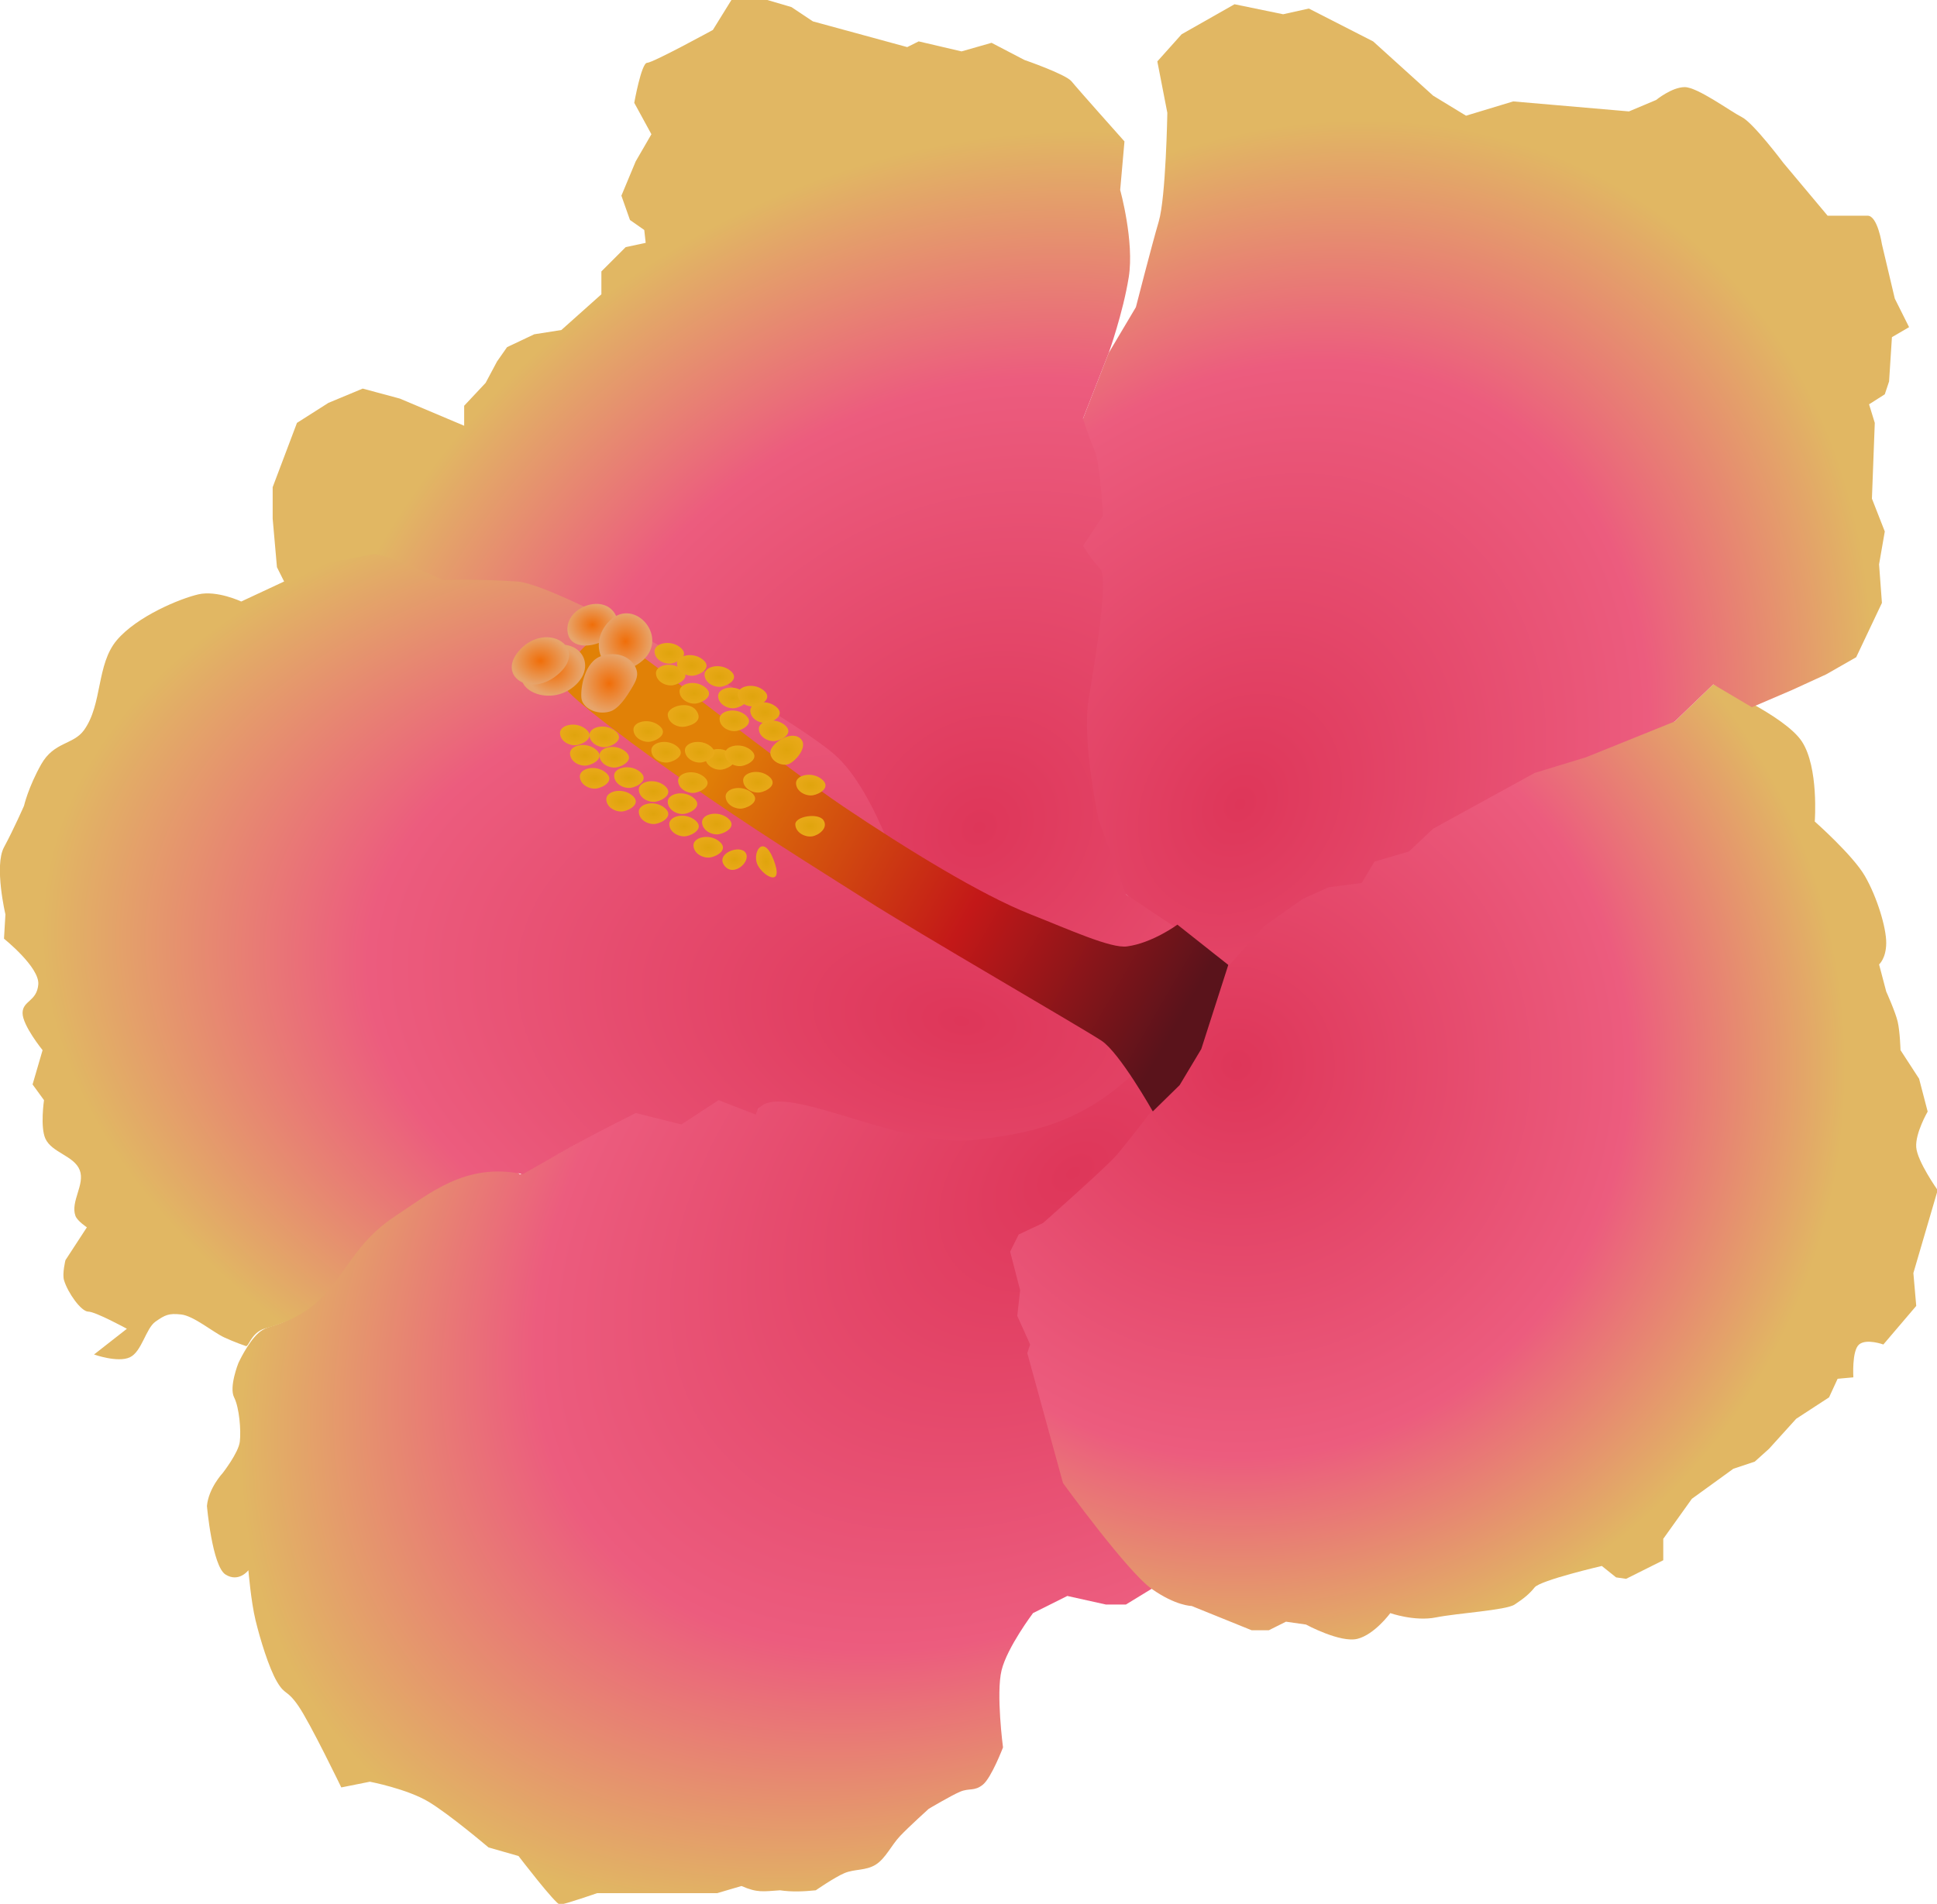 <?xml version="1.0" encoding="UTF-8" standalone="no"?>
<!-- Created with Inkscape (http://www.inkscape.org/) -->

<svg
   xmlns:dc="http://purl.org/dc/elements/1.1/"
   xmlns:cc="http://creativecommons.org/ns#"
   xmlns:rdf="http://www.w3.org/1999/02/22-rdf-syntax-ns#"
   xmlns:svg="http://www.w3.org/2000/svg"
   xmlns="http://www.w3.org/2000/svg"
   xmlns:xlink="http://www.w3.org/1999/xlink"
   xmlns:sodipodi="http://sodipodi.sourceforge.net/DTD/sodipodi-0.dtd"
   xmlns:inkscape="http://www.inkscape.org/namespaces/inkscape"
   width="136.779mm"
   height="134.472mm"
   viewBox="0 0 136.779 134.472"
   version="1.1"
   id="svg8"
   inkscape:version="0.92.2 (5c3e80d, 2017-08-06)"
   sodipodi:docname="hybiscus.svg">
  <defs
     id="defs2">
    <linearGradient
       inkscape:collect="always"
       id="linearGradient6151">
      <stop
         style="stop-color:#5a131b;stop-opacity:1"
         offset="0"
         id="stop6147" />
      <stop
         id="stop6155"
         offset="0.439"
         style="stop-color:#c31818;stop-opacity:1" />
      <stop
         style="stop-color:#e18106;stop-opacity:1"
         offset="1"
         id="stop6149" />
    </linearGradient>
    <linearGradient
       inkscape:collect="always"
       id="linearGradient5211">
      <stop
         style="stop-color:#e0a40d;stop-opacity:1"
         offset="0"
         id="stop5207" />
      <stop
         style="stop-color:#e9a919;stop-opacity:1"
         offset="1"
         id="stop5209" />
    </linearGradient>
    <linearGradient
       inkscape:collect="always"
       id="linearGradient4860">
      <stop
         style="stop-color:#f06e09;stop-opacity:1"
         offset="0"
         id="stop4856" />
      <stop
         style="stop-color:#e7a56c;stop-opacity:1"
         offset="1"
         id="stop4858" />
    </linearGradient>
    <linearGradient
       inkscape:collect="always"
       id="linearGradient4524">
      <stop
         style="stop-color:#de3659;stop-opacity:1"
         offset="0"
         id="stop4520" />
      <stop
         id="stop4538"
         offset="0.645"
         style="stop-color:#ec5c7e;stop-opacity:1" />
      <stop
         style="stop-color:#e1b763;stop-opacity:1"
         offset="1"
         id="stop4522" />
    </linearGradient>
    <radialGradient
       inkscape:collect="always"
       xlink:href="#linearGradient4524"
       id="radialGradient4562"
       cx="246.221"
       cy="250.734"
       fx="246.221"
       fy="250.734"
       r="122.794"
       gradientTransform="matrix(1.061,0.774,-0.771,1.057,182.828,-201.939)"
       gradientUnits="userSpaceOnUse" />
    <radialGradient
       inkscape:collect="always"
       xlink:href="#linearGradient4524"
       id="radialGradient4570"
       cx="251.669"
       cy="176.268"
       fx="251.669"
       fy="176.268"
       r="116.193"
       gradientTransform="matrix(1.104,0.746,-0.924,1.367,136.704,-244.017)"
       gradientUnits="userSpaceOnUse" />
    <radialGradient
       inkscape:collect="always"
       xlink:href="#linearGradient4524"
       id="radialGradient4580"
       cx="182.727"
       cy="183.185"
       fx="182.727"
       fy="183.185"
       r="120.734"
       gradientTransform="matrix(1.226,-1.095,0.948,1.062,-214.978,196.396)"
       gradientUnits="userSpaceOnUse" />
    <radialGradient
       inkscape:collect="always"
       xlink:href="#linearGradient4860"
       id="radialGradient4862"
       cx="80.415"
       cy="137.212"
       fx="80.415"
       fy="137.212"
       r="6.761"
       gradientTransform="matrix(1,0,0,0.835,0,22.666)"
       gradientUnits="userSpaceOnUse" />
    <radialGradient
       inkscape:collect="always"
       xlink:href="#linearGradient4860"
       id="radialGradient4878"
       cx="89.162"
       cy="141.683"
       fx="89.162"
       fy="141.683"
       r="7.076"
       gradientTransform="matrix(1,0,0,1.058,0,-8.288)"
       gradientUnits="userSpaceOnUse" />
    <radialGradient
       inkscape:collect="always"
       xlink:href="#linearGradient4860"
       id="radialGradient4886"
       cx="84.843"
       cy="152.728"
       fx="84.843"
       fy="152.728"
       r="7.524"
       gradientTransform="matrix(1,0,0,1.044,0,-6.711)"
       gradientUnits="userSpaceOnUse" />
    <radialGradient
       inkscape:collect="always"
       xlink:href="#linearGradient4860"
       id="radialGradient4910"
       cx="70.202"
       cy="149.345"
       fx="70.202"
       fy="149.345"
       r="7.474"
       gradientTransform="matrix(1,0,0,0.872,0,19.066)"
       gradientUnits="userSpaceOnUse" />
    <radialGradient
       inkscape:collect="always"
       xlink:href="#linearGradient4860"
       id="radialGradient4918"
       cx="66.645"
       cy="146.778"
       fx="66.645"
       fy="146.778"
       r="7.715"
       gradientTransform="matrix(1,0,0,0.828,0,25.21)"
       gradientUnits="userSpaceOnUse" />
    <filter
       inkscape:collect="always"
       style="color-interpolation-filters:sRGB"
       id="filter4976"
       x="-0.099"
       width="1.197"
       y="-0.119"
       height="1.239">
      <feGaussianBlur
         inkscape:collect="always"
         stdDeviation="0.623"
         id="feGaussianBlur4978" />
    </filter>
    <filter
       inkscape:collect="always"
       style="color-interpolation-filters:sRGB"
       id="filter5028"
       x="-0.101"
       width="1.202"
       y="-0.116"
       height="1.232">
      <feGaussianBlur
         inkscape:collect="always"
         stdDeviation="0.63"
         id="feGaussianBlur5030" />
    </filter>
    <filter
       inkscape:collect="always"
       style="color-interpolation-filters:sRGB"
       id="filter5080"
       x="-0.123"
       width="1.245"
       y="-0.117"
       height="1.235">
      <feGaussianBlur
         inkscape:collect="always"
         stdDeviation="0.756"
         id="feGaussianBlur5082" />
    </filter>
    <filter
       inkscape:collect="always"
       style="color-interpolation-filters:sRGB"
       id="filter5136"
       x="-0.124"
       width="1.247"
       y="-0.117"
       height="1.233">
      <feGaussianBlur
         inkscape:collect="always"
         stdDeviation="0.728"
         id="feGaussianBlur5138" />
    </filter>
    <filter
       inkscape:collect="always"
       style="color-interpolation-filters:sRGB"
       id="filter5196"
       x="-0.11"
       width="1.22"
       y="-0.132"
       height="1.264">
      <feGaussianBlur
         inkscape:collect="always"
         stdDeviation="0.607"
         id="feGaussianBlur5198" />
    </filter>
    <radialGradient
       inkscape:collect="always"
       xlink:href="#linearGradient5211"
       id="radialGradient5213"
       cx="113.96"
       cy="150.912"
       fx="113.96"
       fy="150.912"
       r="4.034"
       gradientTransform="matrix(1,0,0,0.71,0,43.786)"
       gradientUnits="userSpaceOnUse" />
    <filter
       inkscape:collect="always"
       style="color-interpolation-filters:sRGB"
       id="filter5255"
       x="-0.102"
       width="1.204"
       y="-0.146"
       height="1.291">
      <feGaussianBlur
         inkscape:collect="always"
         stdDeviation="0.332"
         id="feGaussianBlur5257" />
    </filter>
    <radialGradient
       inkscape:collect="always"
       xlink:href="#linearGradient5211"
       id="radialGradient5273"
       cx="106.684"
       cy="147.983"
       fx="106.684"
       fy="147.983"
       r="3.902"
       gradientTransform="matrix(1,0,0,0.7,0,44.408)"
       gradientUnits="userSpaceOnUse" />
    <filter
       inkscape:collect="always"
       style="color-interpolation-filters:sRGB"
       id="filter5315"
       x="-0.102"
       width="1.204"
       y="-0.146"
       height="1.291">
      <feGaussianBlur
         inkscape:collect="always"
         stdDeviation="0.332"
         id="feGaussianBlur5317" />
    </filter>
    <radialGradient
       inkscape:collect="always"
       xlink:href="#linearGradient5211"
       id="radialGradient5325"
       cx="100.731"
       cy="144.77"
       fx="100.731"
       fy="144.77"
       r="4.034"
       gradientTransform="matrix(1,0,0,0.71,0,42.004)"
       gradientUnits="userSpaceOnUse" />
    <radialGradient
       inkscape:collect="always"
       xlink:href="#linearGradient5211"
       id="radialGradient5393"
       cx="101.109"
       cy="150.534"
       fx="101.109"
       fy="150.534"
       r="3.902"
       gradientTransform="matrix(1,0,0,0.7,0,45.174)"
       gradientUnits="userSpaceOnUse" />
    <filter
       inkscape:collect="always"
       style="color-interpolation-filters:sRGB"
       id="filter5455"
       x="-0.102"
       width="1.204"
       y="-0.146"
       height="1.291">
      <feGaussianBlur
         inkscape:collect="always"
         stdDeviation="0.332"
         id="feGaussianBlur5457" />
    </filter>
    <radialGradient
       inkscape:collect="always"
       xlink:href="#linearGradient5211"
       id="radialGradient5469"
       cx="131.787"
       cy="170.41"
       fx="131.787"
       fy="170.41"
       r="4.474"
       gradientTransform="matrix(1,0,0,0.886,0,19.362)"
       gradientUnits="userSpaceOnUse" />
    <radialGradient
       inkscape:collect="always"
       xlink:href="#linearGradient5211"
       id="radialGradient5471"
       cx="128.323"
       cy="165.275"
       fx="128.323"
       fy="165.275"
       r="4.034"
       gradientTransform="matrix(1,0,0,0.71,0,47.954)"
       gradientUnits="userSpaceOnUse" />
    <radialGradient
       inkscape:collect="always"
       xlink:href="#linearGradient5211"
       id="radialGradient5473"
       cx="126.055"
       cy="160.456"
       fx="126.055"
       fy="160.456"
       r="4.034"
       gradientTransform="matrix(1,0,0,0.71,0,46.555)"
       gradientUnits="userSpaceOnUse" />
    <radialGradient
       inkscape:collect="always"
       xlink:href="#linearGradient5211"
       id="radialGradient5475"
       cx="122.748"
       cy="156.109"
       fx="122.748"
       fy="156.109"
       r="4.034"
       gradientTransform="matrix(1,0,0,0.71,0,45.294)"
       gradientUnits="userSpaceOnUse" />
    <radialGradient
       inkscape:collect="always"
       xlink:href="#linearGradient5211"
       id="radialGradient5477"
       cx="117.551"
       cy="156.582"
       fx="117.551"
       fy="156.582"
       r="4.034"
       gradientTransform="matrix(1,0,0,0.71,0,45.431)"
       gradientUnits="userSpaceOnUse" />
    <radialGradient
       inkscape:collect="always"
       xlink:href="#linearGradient5211"
       id="radialGradient5479"
       cx="107.345"
       cy="155.353"
       fx="107.345"
       fy="155.353"
       r="4.034"
       gradientTransform="matrix(1,0,0,0.71,0,45.075)"
       gradientUnits="userSpaceOnUse" />
    <filter
       inkscape:collect="always"
       style="color-interpolation-filters:sRGB"
       id="filter5896"
       x="-0.125"
       width="1.251"
       y="-0.179"
       height="1.358">
      <feGaussianBlur
         inkscape:collect="always"
         stdDeviation="0.407"
         id="feGaussianBlur5898" />
    </filter>
    <filter
       inkscape:collect="always"
       style="color-interpolation-filters:sRGB"
       id="filter5908"
       x="-0.113"
       width="1.225"
       y="-0.128"
       height="1.255">
      <feGaussianBlur
         inkscape:collect="always"
         stdDeviation="0.407"
         id="feGaussianBlur5910" />
    </filter>
    <radialGradient
       inkscape:collect="always"
       xlink:href="#linearGradient5211"
       id="radialGradient5945"
       cx="126.403"
       cy="199.945"
       fx="126.403"
       fy="199.945"
       r="2.73"
       gradientTransform="matrix(1,0,0,1.504,0,-100.797)"
       gradientUnits="userSpaceOnUse" />
    <radialGradient
       inkscape:collect="always"
       xlink:href="#linearGradient5211"
       id="radialGradient5947"
       cx="117.995"
       cy="199.362"
       fx="117.995"
       fy="199.362"
       r="3.217"
       gradientTransform="matrix(1,0,0,0.842,0,31.449)"
       gradientUnits="userSpaceOnUse" />
    <radialGradient
       inkscape:collect="always"
       xlink:href="#linearGradient5211"
       id="radialGradient5949"
       cx="111.03"
       cy="196.08"
       fx="111.03"
       fy="196.08"
       r="3.902"
       gradientTransform="matrix(1,0,0,0.7,0,58.841)"
       gradientUnits="userSpaceOnUse" />
    <radialGradient
       inkscape:collect="always"
       xlink:href="#linearGradient5211"
       id="radialGradient5951"
       cx="113.298"
       cy="189.938"
       fx="113.298"
       fy="189.938"
       r="3.902"
       gradientTransform="matrix(1,0,0,0.7,0,56.998)"
       gradientUnits="userSpaceOnUse" />
    <radialGradient
       inkscape:collect="always"
       xlink:href="#linearGradient5211"
       id="radialGradient5953"
       cx="106.967"
       cy="178.977"
       fx="106.967"
       fy="178.977"
       r="3.902"
       gradientTransform="matrix(1,0,0,0.7,0,53.709)"
       gradientUnits="userSpaceOnUse" />
    <radialGradient
       inkscape:collect="always"
       xlink:href="#linearGradient5211"
       id="radialGradient5955"
       cx="104.227"
       cy="184.552"
       fx="104.227"
       fy="184.552"
       r="3.902"
       gradientTransform="matrix(1,0,0,0.7,0,55.382)"
       gradientUnits="userSpaceOnUse" />
    <radialGradient
       inkscape:collect="always"
       xlink:href="#linearGradient5211"
       id="radialGradient5957"
       cx="104.63"
       cy="190.46"
       fx="104.63"
       fy="190.46"
       r="3.902"
       gradientTransform="matrix(1,0,0,0.7,0,57.155)"
       gradientUnits="userSpaceOnUse" />
    <radialGradient
       inkscape:collect="always"
       xlink:href="#linearGradient5211"
       id="radialGradient5959"
       cx="96.573"
       cy="187.198"
       fx="96.573"
       fy="187.198"
       r="3.902"
       gradientTransform="matrix(1,0,0,0.7,0,56.176)"
       gradientUnits="userSpaceOnUse" />
    <radialGradient
       inkscape:collect="always"
       xlink:href="#linearGradient5211"
       id="radialGradient5961"
       cx="96.573"
       cy="181.339"
       fx="96.573"
       fy="181.339"
       r="3.902"
       gradientTransform="matrix(1,0,0,0.7,0,54.418)"
       gradientUnits="userSpaceOnUse" />
    <radialGradient
       inkscape:collect="always"
       xlink:href="#linearGradient5211"
       id="radialGradient5963"
       cx="90.053"
       cy="177.654"
       fx="90.053"
       fy="177.654"
       r="3.902"
       gradientTransform="matrix(1,0,0,0.7,0,53.312)"
       gradientUnits="userSpaceOnUse" />
    <radialGradient
       inkscape:collect="always"
       xlink:href="#linearGradient5211"
       id="radialGradient5965"
       cx="87.974"
       cy="183.891"
       fx="87.974"
       fy="183.891"
       r="3.902"
       gradientTransform="matrix(1,0,0,0.7,0,55.183)"
       gradientUnits="userSpaceOnUse" />
    <radialGradient
       inkscape:collect="always"
       xlink:href="#linearGradient5211"
       id="radialGradient5967"
       cx="80.981"
       cy="177.843"
       fx="80.981"
       fy="177.843"
       r="3.902"
       gradientTransform="matrix(1,0,0,0.7,0,53.369)"
       gradientUnits="userSpaceOnUse" />
    <radialGradient
       inkscape:collect="always"
       xlink:href="#linearGradient5211"
       id="radialGradient5969"
       cx="86.179"
       cy="172.268"
       fx="86.179"
       fy="172.268"
       r="3.902"
       gradientTransform="matrix(1,0,0,0.7,0,51.696)"
       gradientUnits="userSpaceOnUse" />
    <radialGradient
       inkscape:collect="always"
       xlink:href="#linearGradient5211"
       id="radialGradient5971"
       cx="78.378"
       cy="171.756"
       fx="78.378"
       fy="171.756"
       r="3.902"
       gradientTransform="matrix(1,0,0,0.7,0,51.542)"
       gradientUnits="userSpaceOnUse" />
    <radialGradient
       inkscape:collect="always"
       xlink:href="#linearGradient5211"
       id="radialGradient5973"
       cx="83.533"
       cy="166.882"
       fx="83.533"
       fy="166.882"
       r="3.902"
       gradientTransform="matrix(1,0,0,0.7,0,50.079)"
       gradientUnits="userSpaceOnUse" />
    <radialGradient
       inkscape:collect="always"
       xlink:href="#linearGradient5211"
       id="radialGradient5975"
       cx="75.732"
       cy="166.37"
       fx="75.732"
       fy="166.37"
       r="3.902"
       gradientTransform="matrix(1,0,0,0.7,0,49.926)"
       gradientUnits="userSpaceOnUse" />
    <radialGradient
       inkscape:collect="always"
       xlink:href="#linearGradient5211"
       id="radialGradient6063"
       cx="104.41"
       cy="161.35"
       fx="104.41"
       fy="161.35"
       r="4.084"
       gradientTransform="matrix(1,0,0,0.704,0,47.736)"
       gradientUnits="userSpaceOnUse" />
    <radialGradient
       inkscape:collect="always"
       xlink:href="#linearGradient5211"
       id="radialGradient6065"
       cx="117.929"
       cy="162.629"
       fx="117.929"
       fy="162.629"
       r="3.902"
       gradientTransform="matrix(1,0,0,0.7,0,48.803)"
       gradientUnits="userSpaceOnUse" />
    <radialGradient
       inkscape:collect="always"
       xlink:href="#linearGradient5211"
       id="radialGradient6067"
       cx="138.15"
       cy="179.638"
       fx="138.15"
       fy="179.638"
       r="3.902"
       gradientTransform="matrix(1,0,0,0.7,0,53.907)"
       gradientUnits="userSpaceOnUse" />
    <radialGradient
       inkscape:collect="always"
       xlink:href="#linearGradient5211"
       id="radialGradient6069"
       cx="137.974"
       cy="190.526"
       fx="137.974"
       fy="190.526"
       r="3.914"
       gradientTransform="matrix(1,0,0,0.692,0,58.592)"
       gradientUnits="userSpaceOnUse" />
    <radialGradient
       inkscape:collect="always"
       xlink:href="#linearGradient5211"
       id="radialGradient6071"
       cx="119.535"
       cy="183.135"
       fx="119.535"
       fy="183.135"
       r="3.902"
       gradientTransform="matrix(1,0,0,0.7,0,54.957)"
       gradientUnits="userSpaceOnUse" />
    <radialGradient
       inkscape:collect="always"
       xlink:href="#linearGradient5211"
       id="radialGradient6073"
       cx="124.165"
       cy="178.882"
       fx="124.165"
       fy="178.882"
       r="3.902"
       gradientTransform="matrix(1,0,0,0.7,0,53.681)"
       gradientUnits="userSpaceOnUse" />
    <radialGradient
       inkscape:collect="always"
       xlink:href="#linearGradient5211"
       id="radialGradient6075"
       cx="119.346"
       cy="171.89"
       fx="119.346"
       fy="171.89"
       r="3.902"
       gradientTransform="matrix(1,0,0,0.7,0,51.582)"
       gradientUnits="userSpaceOnUse" />
    <radialGradient
       inkscape:collect="always"
       xlink:href="#linearGradient5211"
       id="radialGradient6077"
       cx="108.763"
       cy="170.945"
       fx="108.763"
       fy="170.945"
       r="3.902"
       gradientTransform="matrix(1,0,0,0.7,0,51.299)"
       gradientUnits="userSpaceOnUse" />
    <radialGradient
       inkscape:collect="always"
       xlink:href="#linearGradient5211"
       id="radialGradient6079"
       cx="99.88"
       cy="170.945"
       fx="99.88"
       fy="170.945"
       r="3.902"
       gradientTransform="matrix(1,0,0,0.7,0,51.299)"
       gradientUnits="userSpaceOnUse" />
    <radialGradient
       inkscape:collect="always"
       xlink:href="#linearGradient5211"
       id="radialGradient6081"
       cx="95.156"
       cy="165.464"
       fx="95.156"
       fy="165.464"
       r="3.902"
       gradientTransform="matrix(1,0,0,0.7,0,49.654)"
       gradientUnits="userSpaceOnUse" />
    <radialGradient
       inkscape:collect="always"
       xlink:href="#linearGradient5211"
       id="radialGradient6093"
       cx="114.149"
       cy="172.835"
       fx="114.149"
       fy="172.835"
       r="4.034"
       gradientTransform="matrix(1,0,0,0.71,0,50.147)"
       gradientUnits="userSpaceOnUse" />
    <filter
       inkscape:collect="always"
       style="color-interpolation-filters:sRGB"
       id="filter6135"
       x="-0.102"
       width="1.204"
       y="-0.146"
       height="1.291">
      <feGaussianBlur
         inkscape:collect="always"
         stdDeviation="0.332"
         id="feGaussianBlur6137" />
    </filter>
    <linearGradient
       inkscape:collect="always"
       xlink:href="#linearGradient6151"
       id="linearGradient6153"
       x1="234.1"
       y1="244.84"
       x2="111.504"
       y2="173.536"
       gradientUnits="userSpaceOnUse"
       gradientTransform="translate(-0.057,-0.388)" />
    <filter
       inkscape:collect="always"
       style="color-interpolation-filters:sRGB"
       id="filter6197"
       x="-0.102"
       width="1.204"
       y="-0.146"
       height="1.291">
      <feGaussianBlur
         inkscape:collect="always"
         stdDeviation="0.332"
         id="feGaussianBlur6199" />
    </filter>
    <filter
       inkscape:collect="always"
       style="color-interpolation-filters:sRGB"
       id="filter6245"
       x="-0.102"
       width="1.204"
       y="-0.146"
       height="1.291">
      <feGaussianBlur
         inkscape:collect="always"
         stdDeviation="0.332"
         id="feGaussianBlur6247" />
    </filter>
    <filter
       inkscape:collect="always"
       style="color-interpolation-filters:sRGB"
       id="filter6321"
       x="-0.102"
       width="1.204"
       y="-0.145"
       height="1.29">
      <feGaussianBlur
         inkscape:collect="always"
         stdDeviation="0.348"
         id="feGaussianBlur6323" />
    </filter>
    <filter
       inkscape:collect="always"
       style="color-interpolation-filters:sRGB"
       id="filter6377"
       x="-0.102"
       width="1.204"
       y="-0.146"
       height="1.291">
      <feGaussianBlur
         inkscape:collect="always"
         stdDeviation="0.332"
         id="feGaussianBlur6379" />
    </filter>
    <filter
       inkscape:collect="always"
       style="color-interpolation-filters:sRGB"
       id="filter6433"
       x="-0.102"
       width="1.204"
       y="-0.146"
       height="1.291">
      <feGaussianBlur
         inkscape:collect="always"
         stdDeviation="0.332"
         id="feGaussianBlur6435" />
    </filter>
    <filter
       inkscape:collect="always"
       style="color-interpolation-filters:sRGB"
       id="filter6489"
       x="-0.112"
       width="1.224"
       y="-0.16"
       height="1.321">
      <feGaussianBlur
         inkscape:collect="always"
         stdDeviation="0.365"
         id="feGaussianBlur6491" />
    </filter>
    <filter
       inkscape:collect="always"
       style="color-interpolation-filters:sRGB"
       id="filter6533"
       x="-0.102"
       width="1.204"
       y="-0.146"
       height="1.291">
      <feGaussianBlur
         inkscape:collect="always"
         stdDeviation="0.332"
         id="feGaussianBlur6535" />
    </filter>
    <filter
       inkscape:collect="always"
       style="color-interpolation-filters:sRGB"
       id="filter6553"
       x="-0.102"
       width="1.204"
       y="-0.146"
       height="1.291">
      <feGaussianBlur
         inkscape:collect="always"
         stdDeviation="0.332"
         id="feGaussianBlur6555" />
    </filter>
    <filter
       inkscape:collect="always"
       style="color-interpolation-filters:sRGB"
       id="filter6605"
       x="-0.102"
       width="1.204"
       y="-0.146"
       height="1.291">
      <feGaussianBlur
         inkscape:collect="always"
         stdDeviation="0.332"
         id="feGaussianBlur6607" />
    </filter>
    <filter
       inkscape:collect="always"
       style="color-interpolation-filters:sRGB"
       id="filter6649"
       x="-0.102"
       width="1.204"
       y="-0.146"
       height="1.291">
      <feGaussianBlur
         inkscape:collect="always"
         stdDeviation="0.332"
         id="feGaussianBlur6651" />
    </filter>
    <filter
       inkscape:collect="always"
       style="color-interpolation-filters:sRGB"
       id="filter6669"
       x="-0.105"
       width="1.21"
       y="-0.15"
       height="1.3">
      <feGaussianBlur
         inkscape:collect="always"
         stdDeviation="0.342"
         id="feGaussianBlur6671" />
    </filter>
    <filter
       inkscape:collect="always"
       style="color-interpolation-filters:sRGB"
       id="filter6685"
       x="-0.105"
       width="1.21"
       y="-0.15"
       height="1.3">
      <feGaussianBlur
         inkscape:collect="always"
         stdDeviation="0.342"
         id="feGaussianBlur6687" />
    </filter>
    <filter
       inkscape:collect="always"
       style="color-interpolation-filters:sRGB"
       id="filter6705"
       x="-0.105"
       width="1.21"
       y="-0.15"
       height="1.3">
      <feGaussianBlur
         inkscape:collect="always"
         stdDeviation="0.342"
         id="feGaussianBlur6707" />
    </filter>
    <filter
       inkscape:collect="always"
       style="color-interpolation-filters:sRGB"
       id="filter6713"
       x="-0.102"
       width="1.204"
       y="-0.146"
       height="1.291">
      <feGaussianBlur
         inkscape:collect="always"
         stdDeviation="0.332"
         id="feGaussianBlur6715" />
    </filter>
    <filter
       inkscape:collect="always"
       style="color-interpolation-filters:sRGB"
       id="filter6757"
       x="-0.102"
       width="1.204"
       y="-0.146"
       height="1.291">
      <feGaussianBlur
         inkscape:collect="always"
         stdDeviation="0.332"
         id="feGaussianBlur6759" />
    </filter>
    <filter
       inkscape:collect="always"
       style="color-interpolation-filters:sRGB"
       id="filter6817"
       x="-0.102"
       width="1.204"
       y="-0.146"
       height="1.291">
      <feGaussianBlur
         inkscape:collect="always"
         stdDeviation="0.332"
         id="feGaussianBlur6819" />
    </filter>
    <filter
       inkscape:collect="always"
       style="color-interpolation-filters:sRGB"
       id="filter6861"
       x="-0.102"
       width="1.204"
       y="-0.146"
       height="1.291">
      <feGaussianBlur
         inkscape:collect="always"
         stdDeviation="0.332"
         id="feGaussianBlur6863" />
    </filter>
    <filter
       inkscape:collect="always"
       style="color-interpolation-filters:sRGB"
       id="filter6917"
       x="-0.102"
       width="1.204"
       y="-0.146"
       height="1.291">
      <feGaussianBlur
         inkscape:collect="always"
         stdDeviation="0.332"
         id="feGaussianBlur6919" />
    </filter>
    <filter
       inkscape:collect="always"
       style="color-interpolation-filters:sRGB"
       id="filter6961"
       x="-0.102"
       width="1.204"
       y="-0.146"
       height="1.291">
      <feGaussianBlur
         inkscape:collect="always"
         stdDeviation="0.332"
         id="feGaussianBlur6963" />
    </filter>
    <filter
       inkscape:collect="always"
       style="color-interpolation-filters:sRGB"
       id="filter7013"
       x="-0.112"
       width="1.224"
       y="-0.16"
       height="1.321">
      <feGaussianBlur
         inkscape:collect="always"
         stdDeviation="0.365"
         id="feGaussianBlur7015" />
    </filter>
    <filter
       inkscape:collect="always"
       style="color-interpolation-filters:sRGB"
       id="filter7065"
       x="-0.102"
       width="1.203"
       y="-0.147"
       height="1.293">
      <feGaussianBlur
         inkscape:collect="always"
         stdDeviation="0.331"
         id="feGaussianBlur7067" />
    </filter>
    <filter
       inkscape:collect="always"
       style="color-interpolation-filters:sRGB"
       id="filter7101"
       x="-0.105"
       width="1.21"
       y="-0.07"
       height="1.14">
      <feGaussianBlur
         inkscape:collect="always"
         stdDeviation="0.239"
         id="feGaussianBlur7103" />
    </filter>
    <filter
       inkscape:collect="always"
       style="color-interpolation-filters:sRGB"
       id="filter7145"
       x="-0.102"
       width="1.204"
       y="-0.146"
       height="1.291">
      <feGaussianBlur
         inkscape:collect="always"
         stdDeviation="0.332"
         id="feGaussianBlur7147" />
    </filter>
    <filter
       inkscape:collect="always"
       style="color-interpolation-filters:sRGB"
       id="filter7201"
       x="-0.102"
       width="1.204"
       y="-0.146"
       height="1.291">
      <feGaussianBlur
         inkscape:collect="always"
         stdDeviation="0.332"
         id="feGaussianBlur7203" />
    </filter>
    <filter
       inkscape:collect="always"
       style="color-interpolation-filters:sRGB"
       id="filter7249"
       x="-0.111"
       width="1.221"
       y="-0.131"
       height="1.262">
      <feGaussianBlur
         inkscape:collect="always"
         stdDeviation="0.296"
         id="feGaussianBlur7251" />
    </filter>
    <filter
       inkscape:collect="always"
       style="color-interpolation-filters:sRGB"
       id="filter7293"
       x="-0.102"
       width="1.204"
       y="-0.146"
       height="1.291">
      <feGaussianBlur
         inkscape:collect="always"
         stdDeviation="0.332"
         id="feGaussianBlur7295" />
    </filter>
    <filter
       inkscape:collect="always"
       style="color-interpolation-filters:sRGB"
       id="filter7345"
       x="-0.112"
       width="1.224"
       y="-0.16"
       height="1.321">
      <feGaussianBlur
         inkscape:collect="always"
         stdDeviation="0.365"
         id="feGaussianBlur7347" />
    </filter>
    <filter
       inkscape:collect="always"
       style="color-interpolation-filters:sRGB"
       id="filter7389"
       x="-0.102"
       width="1.204"
       y="-0.146"
       height="1.291">
      <feGaussianBlur
         inkscape:collect="always"
         stdDeviation="0.332"
         id="feGaussianBlur7391" />
    </filter>
    <filter
       inkscape:collect="always"
       style="color-interpolation-filters:sRGB"
       id="filter7449"
       x="-0.102"
       width="1.204"
       y="-0.146"
       height="1.291">
      <feGaussianBlur
         inkscape:collect="always"
         stdDeviation="0.332"
         id="feGaussianBlur7451" />
    </filter>
    <filter
       inkscape:collect="always"
       style="color-interpolation-filters:sRGB"
       id="filter7505"
       x="-0.102"
       width="1.204"
       y="-0.146"
       height="1.291">
      <feGaussianBlur
         inkscape:collect="always"
         stdDeviation="0.332"
         id="feGaussianBlur7507" />
    </filter>
    <filter
       inkscape:collect="always"
       style="color-interpolation-filters:sRGB"
       id="filter7549"
       x="-0.102"
       width="1.204"
       y="-0.146"
       height="1.291">
      <feGaussianBlur
         inkscape:collect="always"
         stdDeviation="0.332"
         id="feGaussianBlur7551" />
    </filter>
    <radialGradient
       inkscape:collect="always"
       xlink:href="#linearGradient4524"
       id="radialGradient1043"
       cx="178.023"
       cy="249.632"
       fx="178.023"
       fy="249.632"
       r="152.03"
       gradientTransform="matrix(-1.593,-0.239,0.14,-0.937,426.584,518.514)"
       gradientUnits="userSpaceOnUse" />
    <radialGradient
       inkscape:collect="always"
       xlink:href="#linearGradient4524"
       id="radialGradient1051"
       cx="-59.624"
       cy="373.532"
       fx="-59.624"
       fy="373.532"
       r="132.993"
       gradientTransform="matrix(-1.491,1.087,-0.723,-0.991,388.717,717.228)"
       gradientUnits="userSpaceOnUse" />
  </defs>
  <sodipodi:namedview
     id="base"
     pagecolor="#ffffff"
     bordercolor="#666666"
     borderopacity="1.0"
     inkscape:pageopacity="0.0"
     inkscape:pageshadow="2"
     inkscape:zoom="0.35"
     inkscape:cx="1496.4926"
     inkscape:cy="284.82298"
     inkscape:document-units="mm"
     inkscape:current-layer="layer3"
     showgrid="false"
     inkscape:snap-grids="false"
     inkscape:snap-to-guides="false"
     inkscape:snap-nodes="true"
     inkscape:snap-bbox="true"
     inkscape:snap-intersection-paths="false"
     inkscape:object-nodes="false"
     inkscape:window-width="1920"
     inkscape:window-height="1014"
     inkscape:window-x="0"
     inkscape:window-y="0"
     inkscape:window-maximized="1"
     inkscape:object-paths="true" />
  <g
     inkscape:groupmode="layer"
     id="layer3"
     inkscape:label="レイヤー 3"
     style="display:inline"
     transform="translate(76.303,-341.311)">
    <g
       id="g1076"
       transform="matrix(0.267,0,0,0.267,-55.938,348.8)">
      <path
         sodipodi:nodetypes="czzzzzzzcczzzzczzcszczzzcczccsccccczzzczzczccccccccc"
         inkscape:connector-curvature="0"
         id="path21"
         d="m 228.298,245.973 c 0,0 -8.063,13.148 -14.741,17.387 -6.678,4.239 -10.961,5.67 -23.812,6.426 -12.851,0.756 -25.324,1.512 -32.884,-0.378 -7.56,-1.89 -21.62,-8.483 -27.592,-7.56 -5.973,0.924 -3.524,3.897 -6.426,4.158 -2.902,0.261 -5.266,-3.886 -9.071,-3.78 -3.806,0.106 -8.139,5.693 -11.717,5.67 -3.578,-0.023 3.024,-0.756 -9.827,-3.024 -6.618,4.708 -30.994,17.765 -30.994,17.765 0,0 -1.829,-2.176 -7.938,-1.512 -6.108,0.664 -17.868,5.13 -26.458,11.339 -8.59,6.209 -16.745,21.165 -23.057,26.08 -6.311,4.915 -8.894,3.523 -11.717,6.048 -2.823,2.525 -5.292,7.938 -5.292,7.938 0,0 -2.526,6.334 -1.134,9.071 1.392,2.738 1.86,8.754 1.512,11.717 -0.349,2.963 -4.536,8.315 -4.536,8.315 0,0 -3.728,3.974 -4.158,8.693 0,0 1.392,15.932 4.914,18.143 3.522,2.211 6.048,-1.134 6.048,-1.134 0,0 0.685,8.278 1.89,13.229 1.205,4.952 3.5,12.544 5.67,16.253 2.17,3.709 2.555,1.909 5.67,6.426 3.114,4.516 11.339,21.545 11.339,21.545 l 7.56,-1.512 c 0,0 9.827,1.89 15.497,5.292 5.67,3.402 15.875,12.095 15.875,12.095 l 7.938,2.268 c 0,0 9.827,12.851 10.961,12.851 1.134,0 9.827,-3.024 9.827,-3.024 h 31.75 l 6.426,-1.89 c 4.217,1.84 5.734,1.432 10.205,1.134 3.186,0.473 6.277,0.317 9.449,0 0,0 4.887,-3.395 7.56,-4.536 2.673,-1.141 5.708,-0.61 8.315,-2.268 2.608,-1.658 4.095,-5.096 6.426,-7.56 2.331,-2.463 7.56,-7.182 7.56,-7.182 0,0 5.89,-3.507 8.315,-4.536 2.426,-1.029 3.798,-0.034 6.048,-1.89 2.249,-1.856 5.292,-9.827 5.292,-9.827 0,0 -1.883,-14.316 -0.378,-20.411 1.506,-6.095 8.315,-15.119 8.315,-15.119 l 9.071,-4.536 10.205,2.268 h 5.292 l 6.804,-4.158 15.875,-30.238 -5.67,-48.003 -6.481,-52.152 z"
         style="display:inline;fill:url(#radialGradient1051);fill-opacity:1;stroke:none;stroke-width:0.265px;stroke-linecap:butt;stroke-linejoin:miter;stroke-opacity:1" />
      <path
         sodipodi:nodetypes="cccsccccccccccccccccccscccccccccccccczcccczccczcczzczccccc"
         inkscape:connector-curvature="0"
         id="path4510"
         d="m 249.086,216.869 c 0,0 -1e-5,9.449 -1.89,13.985 -1.89,4.536 -4.536,17.009 -8.315,21.545 -1.486,1.783 -4.432,5.552 -7.645,9.677 -4.959,6.368 -10.553,13.583 -12.388,15.647 -3.024,3.402 -19.277,17.765 -19.277,17.765 l -6.426,3.024 -2.268,4.536 2.646,10.205 -0.756,6.804 3.402,7.56 -0.756,2.268 9.449,34.396 c 0,0 17.009,23.435 23.435,27.97 6.426,4.536 10.583,4.536 10.583,4.536 l 15.875,6.426 h 4.536 l 4.536,-2.268 5.292,0.756 c 0,0 9.071,4.914 13.607,3.78 4.536,-1.134 8.693,-6.804 8.693,-6.804 0,0 6.426,2.268 12.095,1.134 5.67,-1.134 18.521,-1.89 20.789,-3.402 2.268,-1.512 3.78,-2.646 5.292,-4.536 1.512,-1.89 17.765,-5.67 17.765,-5.67 l 3.78,3.024 2.646,0.378 9.827,-4.914 v -5.67 l 7.56,-10.583 10.961,-7.938 5.67,-1.89 3.78,-3.402 7.182,-7.938 8.693,-5.67 2.268,-4.914 4.158,-0.378 c 0,0 -0.433,-7.057 1.512,-8.693 1.945,-1.636 6.426,0 6.426,0 l 8.693,-10.205 -0.756,-8.693 6.426,-21.923 c 0,0 -5.38,-7.584 -5.67,-11.339 -0.29,-3.755 3.024,-9.449 3.024,-9.449 l -2.268,-8.693 -4.914,-7.56 c 0,0 -0.14,-4.949 -0.756,-7.56 -0.616,-2.61 -3.024,-7.938 -3.024,-7.938 l -1.89,-7.182 c 0,0 1.864,-1.566 1.89,-5.67 0.026,-4.104 -2.472,-12.264 -5.67,-17.765 -3.198,-5.5 -13.229,-14.363 -13.229,-14.363 0,0 1.094,-14.284 -3.402,-21.167 -4.496,-6.883 -23.435,-15.119 -23.435,-15.119 l -10.205,9.827 -29.86,2.268 -48.381,14.741 z"
         style="display:inline;fill:url(#radialGradient4562);fill-opacity:1;stroke:none;stroke-width:0.265px;stroke-linecap:butt;stroke-linejoin:miter;stroke-opacity:1" />
      <path
         sodipodi:nodetypes="cccccccccccccccccccccccccccscccsccccccccccccsccccccccc"
         inkscape:connector-curvature="0"
         id="path4512"
         d="m 258.158,216.869 10.205,-7.182 6.804,-3.024 8.693,-1.134 3.402,-5.67 9.071,-2.646 6.426,-6.048 26.836,-14.741 13.607,-4.158 23.435,-9.449 10.205,-9.827 10.205,6.048 10.583,-4.536 9.071,-4.158 7.938,-4.536 6.804,-14.363 -0.756,-10.205 1.512,-8.693 -3.402,-8.693 0.756,-20.033 -1.512,-4.914 4.158,-2.646 1.134,-3.402 0.756,-11.717 4.536,-2.646 -3.78,-7.56 -3.402,-14.363 c 0,0 -1.134,-7.56 -3.78,-7.56 H 407.08 L 395.363,15.03 c 0,0 -7.938,-10.583 -10.961,-12.095 -3.024,-1.512 -11.717,-7.937 -15.119,-7.937 -3.402,0 -7.56,3.402 -7.56,3.402 l -7.182,3.024 -30.616,-2.646 -12.473,3.78 -8.693,-5.292 -15.875,-14.363 -17.009,-8.693 -6.804,1.512 -12.851,-2.646 -13.985,7.938 -6.426,7.182 2.646,13.607 c 0,0 -0.378,22.301 -2.268,28.726 -1.89,6.426 -6.048,22.679 -6.048,22.679 l -7.182,12.095 -20.411,52.161 2.646,30.994 12.095,33.262 c 0,0 7.056,25.151 10.205,26.836 l 10.961,9.071 12.473,13.985 z"
         style="display:inline;fill:url(#radialGradient4570);fill-opacity:1;stroke:none;stroke-width:0.265px;stroke-linecap:butt;stroke-linejoin:miter;stroke-opacity:1" />
      <path
         sodipodi:nodetypes="cccccccccccccsccccccccccscccccccccccccccccccccccccccc"
         inkscape:connector-curvature="0"
         id="path4514"
         d="m 245.307,224.429 -23.812,-15.875 -7.182,-19.655 c 0,0 -4.536,-20.789 -2.646,-32.128 1.89,-11.339 5.292,-32.128 3.024,-34.396 -2.268,-2.268 -4.536,-6.048 -4.536,-6.048 l 5.292,-7.938 c 0,0 -0.756,-13.985 -2.268,-17.387 -1.512,-3.402 -3.024,-8.315 -3.024,-8.315 l 6.804,-17.387 c 0,0 3.78,-10.583 5.292,-20.033 1.512,-9.449 -2.268,-23.057 -2.268,-23.057 l 1.134,-12.851 c 0,0 -12.473,-13.985 -13.985,-15.875 -1.512,-1.89 -12.473,-5.67 -12.473,-5.67 l -8.693,-4.536 -7.938,2.268 -11.339,-2.646 -3.024,1.512 -24.946,-6.804 -5.67,-3.78 -6.426,-1.89 h -9.449 l -4.914,7.937 c 0,0 -15.875,8.693 -17.387,8.693 -1.512,0 -3.402,10.583 -3.402,10.583 l 4.536,8.315 -4.158,7.182 -3.78,9.071 2.268,6.426 3.78,2.646 0.378,3.402 -5.292,1.134 -6.426,6.426 v 6.048 l -10.583,9.449 -7.182,1.134 -7.182,3.402 -2.646,3.78 -3.024,5.67 -5.67,6.048 v 5.292 l -17.009,-7.182 -9.827,-2.646 -9.071,3.78 -8.315,5.292 -6.426,17.009 v 8.315 l 1.134,12.851 1.89,3.78 161.396,97.518 66.146,13.229 z"
         style="display:inline;fill:url(#radialGradient4580);fill-opacity:1;stroke:none;stroke-width:0.265px;stroke-linecap:butt;stroke-linejoin:miter;stroke-opacity:1" />
      <path
         sodipodi:nodetypes="ccsscccccsaascsccszcccaaaccascczzzzcsscccccscc"
         inkscape:connector-curvature="0"
         id="path4516"
         d="m 226.408,236.524 c 0,0 -58.964,-25.702 -61.232,-26.836 -2.268,-1.134 -9.071,-27.97 -20.789,-38.176 -11.717,-10.205 -72.193,-44.979 -83.911,-45.735 -11.717,-0.756 -19.655,-0.378 -19.655,-0.378 0,0 -15.875,-7.56 -18.899,-6.804 -3.024,0.756 -13.985,2.646 -13.985,2.646 l -9.071,4.536 -11.339,5.292 c 0,0 -6.426,-3.024 -11.339,-1.89 -4.914,1.134 -16.21,5.821 -21.545,12.095 -5.474,6.438 -3.763,16.95 -8.693,23.812 -2.824,3.931 -7.938,3.024 -11.339,9.071 -3.402,6.048 -4.536,10.961 -4.536,10.961 0,0 -2.646,6.048 -5.292,10.961 -2.646,4.914 0.378,17.765 0.378,17.765 l -0.378,6.426 c 0,0 9.449,7.56 9.071,12.095 -0.378,4.536 -4.143,4.261 -4.158,7.56 -0.015,3.298 5.292,9.827 5.292,9.827 l -2.646,9.071 3.024,4.158 c 0,0 -1.05,7.115 0.378,10.205 1.721,3.724 7.597,4.488 9.071,8.315 1.456,3.779 -2.507,8.286 -1.134,12.095 0.483,1.341 3.024,3.024 3.024,3.024 l -5.67,8.693 c 0,0 -0.889,3.599 -0.378,5.292 1.013,3.353 4.536,8.315 6.426,8.315 1.89,0 10.205,4.536 10.205,4.536 l -8.693,6.804 c 0,0 6.254,2.235 9.449,0.756 3.195,-1.479 4.246,-7.666 6.804,-9.449 2.557,-1.783 3.505,-2.253 6.804,-1.89 3.299,0.363 8.474,4.715 11.339,6.048 2.865,1.332 5.67,2.268 5.67,2.268 0.814,0.603 1.378,-3.597 5.227,-4.626 20.875,-5.583 18.55,-19.374 34.46,-29.769 8.797,-5.748 18.472,-14.262 33.657,-11.042 15.096,-8.633 20.252,-11.359 29.878,-16.168 l 12.061,3.019 9.827,-6.426 9.826,3.815 c 3.312,-11.328 36.31,8.941 57.496,6.729 20.25,-2.113 32.467,-6.9 46.393,-21.498 z"
         style="display:inline;fill:url(#radialGradient1043);fill-opacity:1;stroke:none;stroke-width:0.265px;stroke-linecap:butt;stroke-linejoin:miter;stroke-opacity:1" />
      <path
         sodipodi:nodetypes="ccssszzssccccc"
         inkscape:connector-curvature="0"
         id="path4583"
         d="m 228.613,265.96 c 0,0 -8.726,-15.475 -13.537,-18.682 -4.811,-3.207 -49.096,-28.827 -62.411,-37.358 -6.14,-3.933 -24.617,-15.328 -41.422,-26.862 -19.641,-13.481 -37.486,-27.153 -38.1,-29.324 -1.14,-4.029 6.921,-16.811 13.93,-12.672 7.009,4.139 43.214,33.18 59.868,44.367 16.654,11.186 36.277,23.243 49.178,28.331 10.241,4.039 21.368,9.128 25.658,8.553 6.781,-0.909 13.337,-5.761 13.337,-5.761 l 13.461,10.653 -7.144,22.251 -5.718,9.546 z"
         style="display:inline;fill:url(#linearGradient6153);fill-opacity:1;stroke:none;stroke-width:0.265px;stroke-linecap:butt;stroke-linejoin:miter;stroke-opacity:1" />
      <path
         sodipodi:nodetypes="zzz"
         inkscape:connector-curvature="0"
         id="path4606"
         d="m 124.165,200.9 c 1.706,3.102 6.968,5.777 4.158,-1.512 -2.81,-7.288 -5.864,-1.59 -4.158,1.512 z"
         style="display:inline;fill:url(#radialGradient5945);fill-opacity:1;stroke:none;stroke-width:0.265px;stroke-linecap:butt;stroke-linejoin:miter;stroke-opacity:1;filter:url(#filter7101)" />
      <path
         sodipodi:nodetypes="zzz"
         inkscape:connector-curvature="0"
         id="path4612"
         d="m 120.952,197.592 c 1.417,2.362 -3.307,6.52 -5.67,3.307 -2.362,-3.213 4.252,-5.67 5.67,-3.307 z"
         style="display:inline;fill:url(#radialGradient5947);fill-opacity:1;stroke:none;stroke-width:0.265px;stroke-linecap:butt;stroke-linejoin:miter;stroke-opacity:1;filter:url(#filter7249)" />
      <path
         sodipodi:nodetypes="zzzz"
         inkscape:connector-curvature="0"
         id="path4614"
         d="m 100.731,190.033 c 0.124,2.227 2.67,3.394 4.441,3.118 1.771,-0.276 4.999,-2.111 2.362,-4.252 -2.636,-2.141 -6.927,-1.093 -6.804,1.134 z"
         style="display:inline;fill:url(#radialGradient5957);fill-opacity:1;stroke:none;stroke-width:0.265px;stroke-linecap:butt;stroke-linejoin:miter;stroke-opacity:1;filter:url(#filter7345)" />
      <path
         sodipodi:nodetypes="zzzz"
         inkscape:connector-curvature="0"
         id="path4614-8"
         d="m 107.131,195.653 c 0.124,2.227 2.67,3.394 4.441,3.118 1.771,-0.276 4.999,-2.111 2.362,-4.252 -2.636,-2.141 -6.927,-1.093 -6.804,1.134 z"
         style="display:inline;fill:url(#radialGradient5949);fill-opacity:1;stroke:none;stroke-width:0.265px;stroke-linecap:butt;stroke-linejoin:miter;stroke-opacity:1;filter:url(#filter7293)" />
      <path
         sodipodi:nodetypes="zzzz"
         inkscape:connector-curvature="0"
         id="path4614-4-86-17"
         d="m 113.652,156.154 c 0.124,2.227 2.67,3.394 4.441,3.118 1.771,-0.276 4.999,-2.111 2.362,-4.252 -2.636,-2.141 -6.927,-1.093 -6.804,1.134 z"
         style="display:inline;fill:url(#radialGradient5477);fill-opacity:1;stroke:none;stroke-width:0.265px;stroke-linecap:butt;stroke-linejoin:miter;stroke-opacity:1;filter:url(#filter6669)" />
      <path
         sodipodi:nodetypes="zzzz"
         inkscape:connector-curvature="0"
         id="path4614-4-86-6"
         d="m 103.446,154.926 c 0.124,2.227 2.67,3.394 4.441,3.118 1.771,-0.276 4.999,-2.111 2.362,-4.252 -2.636,-2.141 -6.927,-1.093 -6.804,1.134 z"
         style="display:inline;fill:url(#radialGradient5479);fill-opacity:1;stroke:none;stroke-width:0.265px;stroke-linecap:butt;stroke-linejoin:miter;stroke-opacity:1;filter:url(#filter6553)" />
      <path
         sodipodi:nodetypes="zzzz"
         inkscape:connector-curvature="0"
         id="path4614-4-86-14"
         d="m 122.156,160.029 c 0.124,2.227 2.67,3.394 4.441,3.118 1.771,-0.276 4.999,-2.111 2.362,-4.252 -2.636,-2.141 -6.927,-1.093 -6.804,1.134 z"
         style="display:inline;fill:url(#radialGradient5473);fill-opacity:1;stroke:none;stroke-width:0.265px;stroke-linecap:butt;stroke-linejoin:miter;stroke-opacity:1;filter:url(#filter6705)" />
      <path
         sodipodi:nodetypes="zzzz"
         inkscape:connector-curvature="0"
         id="path4614-4-86-4"
         d="m 124.424,164.848 c 0.124,2.227 2.67,3.394 4.441,3.118 1.771,-0.276 4.999,-2.111 2.362,-4.252 -2.636,-2.141 -6.927,-1.093 -6.804,1.134 z"
         style="display:inline;fill:url(#radialGradient5471);fill-opacity:1;stroke:none;stroke-width:0.265px;stroke-linecap:butt;stroke-linejoin:miter;stroke-opacity:1;filter:url(#filter6685)" />
      <path
         sodipodi:nodetypes="zzzz"
         inkscape:connector-curvature="0"
         id="path4614-4-86-95"
         d="m 127.448,171.085 c 0.124,2.227 2.67,3.394 4.441,3.118 1.771,-0.276 6.038,-4.851 3.402,-6.993 -2.636,-2.141 -7.967,1.648 -7.843,3.874 z"
         style="display:inline;fill:url(#radialGradient5469);fill-opacity:1;stroke:none;stroke-width:0.265px;stroke-linecap:butt;stroke-linejoin:miter;stroke-opacity:1;filter:url(#filter5908)" />
      <path
         sodipodi:nodetypes="zzzz"
         inkscape:connector-curvature="0"
         id="path4614-3"
         d="m 120.266,178.455 c 0.124,2.227 2.67,3.394 4.441,3.118 1.771,-0.276 4.999,-2.111 2.362,-4.252 -2.636,-2.141 -6.927,-1.093 -6.804,1.134 z"
         style="display:inline;fill:url(#radialGradient6073);fill-opacity:1;stroke:none;stroke-width:0.265px;stroke-linecap:butt;stroke-linejoin:miter;stroke-opacity:1;filter:url(#filter6533)" />
      <path
         sodipodi:nodetypes="zzzz"
         inkscape:connector-curvature="0"
         id="path4614-4"
         d="m 100.328,184.125 c 0.124,2.227 2.67,3.394 4.441,3.118 1.771,-0.276 4.999,-2.111 2.362,-4.252 -2.636,-2.141 -6.927,-1.093 -6.804,1.134 z"
         style="display:inline;fill:url(#radialGradient5955);fill-opacity:1;stroke:none;stroke-width:0.265px;stroke-linecap:butt;stroke-linejoin:miter;stroke-opacity:1;filter:url(#filter7389)" />
      <path
         sodipodi:nodetypes="zzzz"
         inkscape:connector-curvature="0"
         id="path4614-4-4"
         d="m 109.399,189.511 c 0.124,2.227 2.67,3.394 4.441,3.118 1.771,-0.276 4.999,-2.111 2.362,-4.252 -2.636,-2.141 -6.927,-1.093 -6.804,1.134 z"
         style="display:inline;fill:url(#radialGradient5951);fill-opacity:1;stroke:none;stroke-width:0.265px;stroke-linecap:butt;stroke-linejoin:miter;stroke-opacity:1;filter:url(#filter7145)" />
      <path
         sodipodi:nodetypes="zzzz"
         inkscape:connector-curvature="0"
         id="path4614-4-40"
         d="m 115.636,182.707 c 0.124,2.227 2.67,3.394 4.441,3.118 1.771,-0.276 4.999,-2.111 2.362,-4.252 -2.636,-2.141 -6.927,-1.093 -6.804,1.134 z"
         style="display:inline;fill:url(#radialGradient6071);fill-opacity:1;stroke:none;stroke-width:0.265px;stroke-linecap:butt;stroke-linejoin:miter;stroke-opacity:1;filter:url(#filter7201)" />
      <path
         sodipodi:nodetypes="zzzz"
         inkscape:connector-curvature="0"
         id="path4614-4-5"
         d="m 92.674,186.771 c 0.124,2.227 2.67,3.394 4.441,3.118 1.771,-0.276 4.999,-2.111 2.362,-4.252 -2.636,-2.141 -6.927,-1.093 -6.804,1.134 z"
         style="display:inline;fill:url(#radialGradient5959);fill-opacity:1;stroke:none;stroke-width:0.265px;stroke-linecap:butt;stroke-linejoin:miter;stroke-opacity:1;filter:url(#filter7449)" />
      <path
         sodipodi:nodetypes="zzzz"
         inkscape:connector-curvature="0"
         id="path4614-4-9"
         d="m 84.075,183.463 c 0.124,2.227 2.67,3.394 4.441,3.118 1.771,-0.276 4.999,-2.111 2.362,-4.252 -2.636,-2.141 -6.927,-1.093 -6.804,1.134 z"
         style="display:inline;fill:url(#radialGradient5965);fill-opacity:1;stroke:none;stroke-width:0.265px;stroke-linecap:butt;stroke-linejoin:miter;stroke-opacity:1;filter:url(#filter7505)" />
      <path
         sodipodi:nodetypes="zzzz"
         inkscape:connector-curvature="0"
         id="path4614-4-3"
         d="m 92.674,180.912 c 0.124,2.227 2.67,3.394 4.441,3.118 1.771,-0.276 4.999,-2.111 2.362,-4.252 -2.636,-2.141 -6.927,-1.093 -6.804,1.134 z"
         style="display:inline;fill:url(#radialGradient5961);fill-opacity:1;stroke:none;stroke-width:0.265px;stroke-linecap:butt;stroke-linejoin:miter;stroke-opacity:1;filter:url(#filter6917)" />
      <path
         sodipodi:nodetypes="zzzz"
         inkscape:connector-curvature="0"
         id="path4614-4-79"
         d="m 103.068,178.55 c 0.124,2.227 2.67,3.394 4.441,3.118 1.771,-0.276 4.999,-2.111 2.362,-4.252 -2.636,-2.141 -6.927,-1.093 -6.804,1.134 z"
         style="display:inline;fill:url(#radialGradient5953);fill-opacity:1;stroke:none;stroke-width:0.265px;stroke-linecap:butt;stroke-linejoin:miter;stroke-opacity:1;filter:url(#filter6961)" />
      <path
         sodipodi:nodetypes="zzzz"
         inkscape:connector-curvature="0"
         id="path4614-4-8"
         d="m 86.154,177.227 c 0.124,2.227 2.67,3.394 4.441,3.118 1.771,-0.276 4.999,-2.111 2.362,-4.252 -2.636,-2.141 -6.927,-1.093 -6.804,1.134 z"
         style="display:inline;fill:url(#radialGradient5963);fill-opacity:1;stroke:none;stroke-width:0.265px;stroke-linecap:butt;stroke-linejoin:miter;stroke-opacity:1;filter:url(#filter6489)" />
      <path
         sodipodi:nodetypes="zzzz"
         inkscape:connector-curvature="0"
         id="path4614-4-89"
         d="m 110.25,172.407 c 0.124,2.227 2.67,3.394 4.441,3.118 1.771,-0.276 4.999,-2.111 2.362,-4.252 -2.636,-2.141 -6.927,-1.093 -6.804,1.134 z"
         style="display:inline;fill:url(#radialGradient6093);fill-opacity:1;stroke:none;stroke-width:0.265px;stroke-linecap:butt;stroke-linejoin:miter;stroke-opacity:1;filter:url(#filter6135)" />
      <path
         sodipodi:nodetypes="zzzz"
         inkscape:connector-curvature="0"
         id="path4614-4-81"
         d="m 134.062,190.078 c 0.124,2.227 2.67,3.394 4.441,3.118 1.771,-0.276 4.337,-2.206 3.024,-4.252 -1.314,-2.047 -7.589,-1.093 -7.465,1.134 z"
         style="display:inline;fill:url(#radialGradient6069);fill-opacity:1;stroke:none;stroke-width:0.265px;stroke-linecap:butt;stroke-linejoin:miter;stroke-opacity:1;filter:url(#filter7065)" />
      <path
         sodipodi:nodetypes="zzzz"
         inkscape:connector-curvature="0"
         id="path4614-4-86-3"
         d="m 100.328,161.068 c 0.124,2.227 2.67,3.394 4.441,3.118 1.771,-0.276 5.093,-1.45 3.118,-4.252 -1.975,-2.803 -7.683,-1.093 -7.56,1.134 z"
         style="display:inline;fill:url(#radialGradient6063);fill-opacity:1;stroke:none;stroke-width:0.265px;stroke-linecap:butt;stroke-linejoin:miter;stroke-opacity:1;filter:url(#filter6321)" />
      <path
         sodipodi:nodetypes="zzzz"
         inkscape:connector-curvature="0"
         id="path4614-4-86-17-4"
         d="m 134.251,179.211 c 0.124,2.227 2.67,3.394 4.441,3.118 1.771,-0.276 4.999,-2.111 2.362,-4.252 -2.636,-2.141 -6.927,-1.093 -6.804,1.134 z"
         style="display:inline;fill:url(#radialGradient6067);fill-opacity:1;stroke:none;stroke-width:0.265px;stroke-linecap:butt;stroke-linejoin:miter;stroke-opacity:1;filter:url(#filter7013)" />
      <path
         sodipodi:nodetypes="zzzz"
         inkscape:connector-curvature="0"
         id="path4614-4-86-9"
         d="m 96.832,144.343 c 0.124,2.227 2.67,3.394 4.441,3.118 1.771,-0.276 4.999,-2.111 2.362,-4.252 -2.636,-2.141 -6.927,-1.093 -6.804,1.134 z"
         style="display:inline;fill:url(#radialGradient5325);fill-opacity:1;stroke:none;stroke-width:0.265px;stroke-linecap:butt;stroke-linejoin:miter;stroke-opacity:1;filter:url(#filter6713)" />
      <path
         sodipodi:nodetypes="zzzz"
         inkscape:connector-curvature="0"
         id="path4614-4-86-7"
         d="m 110.061,150.485 c 0.124,2.227 2.67,3.394 4.441,3.118 1.771,-0.276 4.999,-2.111 2.362,-4.252 -2.636,-2.141 -6.927,-1.093 -6.804,1.134 z"
         style="display:inline;fill:url(#radialGradient5213);fill-opacity:1;stroke:none;stroke-width:0.265px;stroke-linecap:butt;stroke-linejoin:miter;stroke-opacity:1;filter:url(#filter5255)" />
      <path
         sodipodi:nodetypes="zzzz"
         inkscape:connector-curvature="0"
         id="path4614-4-86-8"
         d="m 97.21,150.107 c 0.124,2.227 2.67,3.394 4.441,3.118 1.771,-0.276 4.999,-2.111 2.362,-4.252 -2.636,-2.141 -6.927,-1.093 -6.804,1.134 z"
         style="display:inline;fill:url(#radialGradient5393);fill-opacity:1;stroke:none;stroke-width:0.265px;stroke-linecap:butt;stroke-linejoin:miter;stroke-opacity:1;filter:url(#filter5455)" />
      <path
         sodipodi:nodetypes="zzzz"
         inkscape:connector-curvature="0"
         id="path4614-4-86-17-0"
         d="m 114.029,162.202 c 0.124,2.227 2.67,3.394 4.441,3.118 1.771,-0.276 4.999,-2.111 2.362,-4.252 -2.636,-2.141 -6.927,-1.093 -6.804,1.134 z"
         style="display:inline;fill:url(#radialGradient6065);fill-opacity:1;stroke:none;stroke-width:0.265px;stroke-linecap:butt;stroke-linejoin:miter;stroke-opacity:1;filter:url(#filter6377)" />
      <path
         sodipodi:nodetypes="zzzz"
         inkscape:connector-curvature="0"
         id="path4614-4-86-61"
         d="m 118.849,155.682 c 0.124,2.227 2.67,3.394 4.441,3.118 1.771,-0.276 4.999,-2.111 2.362,-4.252 -2.636,-2.141 -6.927,-1.093 -6.804,1.134 z"
         style="display:inline;fill:url(#radialGradient5475);fill-opacity:1;stroke:none;stroke-width:0.265px;stroke-linecap:butt;stroke-linejoin:miter;stroke-opacity:1;filter:url(#filter5896)" />
      <path
         sodipodi:nodetypes="zzzz"
         inkscape:connector-curvature="0"
         id="path4614-4-7"
         d="m 95.981,170.518 c 0.124,2.227 2.67,3.394 4.441,3.118 1.771,-0.276 4.999,-2.111 2.362,-4.252 -2.636,-2.141 -6.927,-1.093 -6.804,1.134 z"
         style="display:inline;fill:url(#radialGradient6079);fill-opacity:1;stroke:none;stroke-width:0.265px;stroke-linecap:butt;stroke-linejoin:miter;stroke-opacity:1;filter:url(#filter6605)" />
      <path
         sodipodi:nodetypes="zzzz"
         inkscape:connector-curvature="0"
         id="path4614-4-39"
         d="m 77.082,177.416 c 0.124,2.227 2.67,3.394 4.441,3.118 1.771,-0.276 4.999,-2.111 2.362,-4.252 -2.636,-2.141 -6.927,-1.093 -6.804,1.134 z"
         style="display:inline;fill:url(#radialGradient5967);fill-opacity:1;stroke:none;stroke-width:0.265px;stroke-linecap:butt;stroke-linejoin:miter;stroke-opacity:1;filter:url(#filter7549)" />
      <path
         sodipodi:nodetypes="zzzz"
         inkscape:connector-curvature="0"
         id="path4614-4-0"
         d="m 82.279,171.84 c 0.124,2.227 2.67,3.394 4.441,3.118 1.771,-0.276 4.999,-2.111 2.362,-4.252 -2.636,-2.141 -6.927,-1.093 -6.804,1.134 z"
         style="display:inline;fill:url(#radialGradient5969);fill-opacity:1;stroke:none;stroke-width:0.265px;stroke-linecap:butt;stroke-linejoin:miter;stroke-opacity:1;filter:url(#filter6861)" />
      <path
         sodipodi:nodetypes="zzzz"
         inkscape:connector-curvature="0"
         id="path4614-4-73"
         d="m 74.479,171.329 c 0.124,2.227 2.67,3.394 4.441,3.118 1.771,-0.276 4.999,-2.111 2.362,-4.252 -2.636,-2.141 -6.927,-1.093 -6.804,1.134 z"
         style="display:inline;fill:url(#radialGradient5971);fill-opacity:1;stroke:none;stroke-width:0.265px;stroke-linecap:butt;stroke-linejoin:miter;stroke-opacity:1;filter:url(#filter6817)" />
      <path
         sodipodi:nodetypes="zzzz"
         inkscape:connector-curvature="0"
         id="path4614-4-49"
         d="m 79.634,166.454 c 0.124,2.227 2.67,3.394 4.441,3.118 1.771,-0.276 4.999,-2.111 2.362,-4.252 -2.636,-2.141 -6.927,-1.093 -6.804,1.134 z"
         style="display:inline;fill:url(#radialGradient5973);fill-opacity:1;stroke:none;stroke-width:0.265px;stroke-linecap:butt;stroke-linejoin:miter;stroke-opacity:1;filter:url(#filter6757)" />
      <path
         sodipodi:nodetypes="zzzz"
         inkscape:connector-curvature="0"
         id="path4614-4-99"
         d="m 71.833,165.943 c 0.124,2.227 2.67,3.394 4.441,3.118 1.771,-0.276 4.999,-2.111 2.362,-4.252 -2.636,-2.141 -6.927,-1.093 -6.804,1.134 z"
         style="display:inline;fill:url(#radialGradient5975);fill-opacity:1;stroke:none;stroke-width:0.265px;stroke-linecap:butt;stroke-linejoin:miter;stroke-opacity:1;filter:url(#filter6197)" />
      <path
         sodipodi:nodetypes="zzzz"
         inkscape:connector-curvature="0"
         id="path4614-4-44"
         d="m 91.256,165.037 c 0.124,2.227 2.67,3.394 4.441,3.118 1.771,-0.276 4.999,-2.111 2.362,-4.252 -2.636,-2.141 -6.927,-1.093 -6.804,1.134 z"
         style="display:inline;fill:url(#radialGradient6081);fill-opacity:1;stroke:none;stroke-width:0.265px;stroke-linecap:butt;stroke-linejoin:miter;stroke-opacity:1;filter:url(#filter6245)" />
      <path
         sodipodi:nodetypes="zzzz"
         inkscape:connector-curvature="0"
         id="path4614-4-86"
         d="m 104.864,170.518 c 0.124,2.227 2.67,3.394 4.441,3.118 1.771,-0.276 4.999,-2.111 2.362,-4.252 -2.636,-2.141 -6.927,-1.093 -6.804,1.134 z"
         style="display:inline;fill:url(#radialGradient6077);fill-opacity:1;stroke:none;stroke-width:0.265px;stroke-linecap:butt;stroke-linejoin:miter;stroke-opacity:1;filter:url(#filter6649)" />
      <path
         sodipodi:nodetypes="zzzz"
         inkscape:connector-curvature="0"
         id="path4614-4-71"
         d="m 115.447,171.463 c 0.124,2.227 2.67,3.394 4.441,3.118 1.771,-0.276 4.999,-2.111 2.362,-4.252 -2.636,-2.141 -6.927,-1.093 -6.804,1.134 z"
         style="display:inline;fill:url(#radialGradient6075);fill-opacity:1;stroke:none;stroke-width:0.265px;stroke-linecap:butt;stroke-linejoin:miter;stroke-opacity:1;filter:url(#filter6433)" />
      <path
         sodipodi:nodetypes="zzzz"
         inkscape:connector-curvature="0"
         id="path4614-4-86-1"
         d="m 102.785,147.556 c 0.124,2.227 2.67,3.394 4.441,3.118 1.771,-0.276 4.999,-2.111 2.362,-4.252 -2.636,-2.141 -6.927,-1.093 -6.804,1.134 z"
         style="display:inline;fill:url(#radialGradient5273);fill-opacity:1;stroke:none;stroke-width:0.265px;stroke-linecap:butt;stroke-linejoin:miter;stroke-opacity:1;filter:url(#filter5315)" />
      <path
         sodipodi:nodetypes="zzz"
         inkscape:connector-curvature="0"
         id="path4598"
         d="m 75.501,153.558 c -7.524,6.307 -20.204,-0.808 -10.3,-8.315 9.904,-7.508 17.824,2.009 10.3,8.315 z"
         style="display:inline;fill:url(#radialGradient4910);fill-opacity:1;stroke:none;stroke-width:0.265px;stroke-linecap:butt;stroke-linejoin:miter;stroke-opacity:1;filter:url(#filter5028)" />
      <path
         sodipodi:nodetypes="zzz"
         inkscape:connector-curvature="0"
         id="path4604"
         d="m 86.651,134.848 c -2.937,-6.363 -14.08,-2.19 -12.757,4.63 1.323,6.82 15.694,1.733 12.757,-4.63 z"
         style="display:inline;fill:url(#radialGradient4862);fill-opacity:1;stroke:none;stroke-width:0.265px;stroke-linecap:butt;stroke-linejoin:miter;stroke-opacity:1;filter:url(#filter5196)" />
      <path
         sodipodi:nodetypes="zzz"
         inkscape:connector-curvature="0"
         id="path4602"
         d="m 92.888,147.321 c 8.57,-6.176 -1.228,-17.765 -7.937,-11.15 -6.709,6.615 -0.632,17.326 7.937,11.15 z"
         style="display:inline;fill:url(#radialGradient4878);fill-opacity:1;stroke:none;stroke-width:0.265px;stroke-linecap:butt;stroke-linejoin:miter;stroke-opacity:1;filter:url(#filter5136)" />
      <path
         sodipodi:nodetypes="zzz"
         inkscape:connector-curvature="0"
         id="path4600"
         d="m 61.516,143.542 c 7.04,-7.087 17.67,-0.378 10.111,6.52 -7.56,6.898 -17.151,0.567 -10.111,-6.52 z"
         style="display:inline;fill:url(#radialGradient4918);fill-opacity:1;stroke:none;stroke-width:0.265px;stroke-linecap:butt;stroke-linejoin:miter;stroke-opacity:1;filter:url(#filter4976)" />
      <path
         sodipodi:nodetypes="czsszc"
         inkscape:connector-curvature="0"
         id="path4594"
         d="m 85.045,160.173 c -3.731,1.053 -7.319,-1.061 -7.56,-3.591 -0.24,-2.53 0.756,-9.733 5.481,-11.15 3.97,-1.191 7.409,0.212 8.788,2.929 1.072,2.113 0.191,3.719 -1.039,5.764 -1.231,2.045 -3.328,5.34 -5.67,6.048 z"
         style="display:inline;fill:url(#radialGradient4886);fill-opacity:1;stroke:none;stroke-width:0.265px;stroke-linecap:butt;stroke-linejoin:miter;stroke-opacity:1;filter:url(#filter5080)" />
    </g>
  </g>
</svg>
